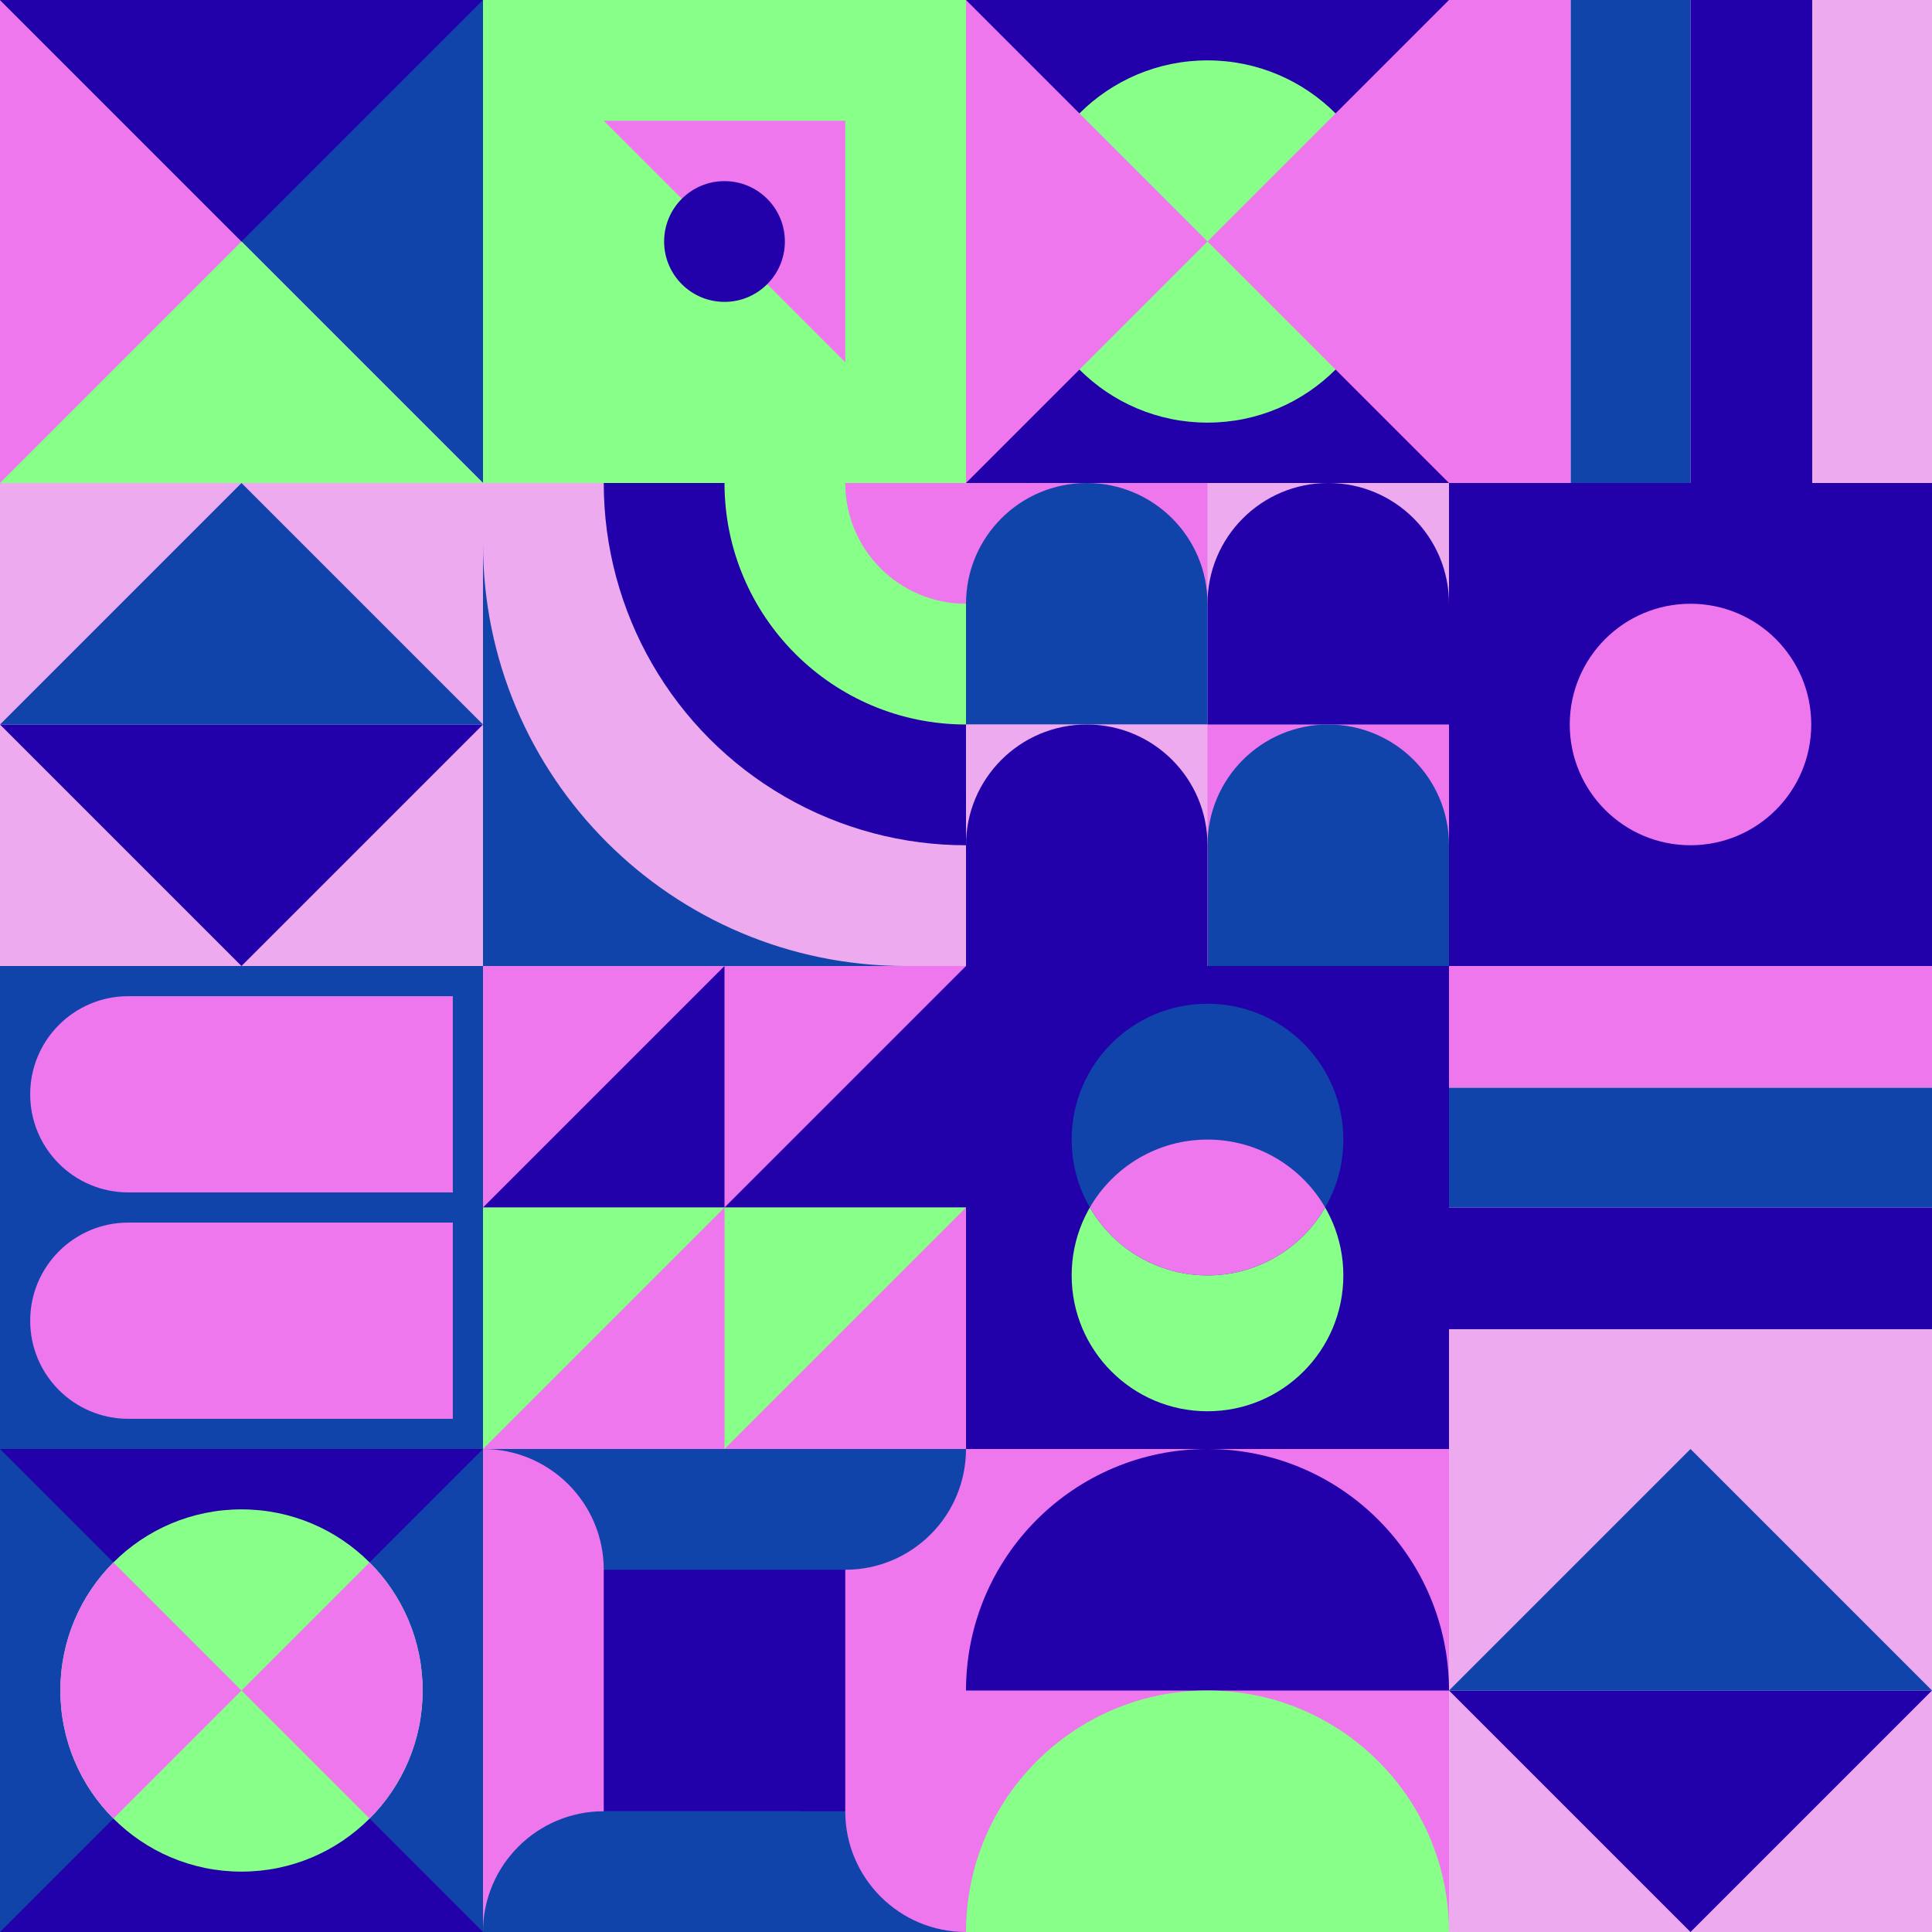 <svg id="geo" xmlns="http://www.w3.org/2000/svg" width="1280" height="1280" viewBox="0 0 1280 1280" fill="none" style="width:640px;height:640px"><g class="svg-image"><g class="block-0" transform="translate(0,0), scale(1), rotate(0, 160, 160)" height="320" width="320" clip-path="url(#trim)"><rect width="320" height="320" fill="#1144aa"/><path d="M0 320H320L0 0V320Z" fill="#ee77ee"/><path d="M0 320H320L160 160L0 320Z" fill="#88ff88"/><path d="M320 0H0L160 160L320 0Z" fill="#2200aa"/></g><g class="block-1" transform="translate(320,0), scale(1), rotate(0, 160, 160)" height="320" width="320" clip-path="url(#trim)"><style>@keyframes geo-70a0_t{0%,6.818%{transform:translate(160px,160px) rotate(0deg) translate(-160px,-160px);animation-timing-function:cubic-bezier(.4,0,.6,1)}25%,31.818%{transform:translate(160px,160px) rotate(90deg) translate(-160px,-160px);animation-timing-function:cubic-bezier(.4,0,.6,1)}50%,56.818%{transform:translate(160px,160px) rotate(180deg) translate(-160px,-160px);animation-timing-function:cubic-bezier(.4,0,.6,1)}75%,81.818%{transform:translate(160px,160px) rotate(270deg) translate(-160px,-160px);animation-timing-function:cubic-bezier(.4,0,.6,1)}to{transform:translate(160px,160px) rotate(360deg) translate(-160px,-160px)}}</style><rect width="320" height="320" fill="#88ff88"/><path d="M240 240V80H80l160 160Z" fill="#ee77ee" style="animation:4.4s linear infinite both geo-70a0_t"/><circle cx="160" cy="160" fill="#2200aa" r="40"/></g><g class="block-2" transform="translate(640,0), scale(1), rotate(90, 160, 160)" height="320" width="320" clip-path="url(#trim)"><style>@keyframes geo-56a0_t{0%,9.091%{transform:translate(160px,160px) scale(1,1);animation-timing-function:cubic-bezier(.4,0,.6,1)}50%,63.636%{transform:translate(160px,160px) scale(.8,.8);animation-timing-function:cubic-bezier(.4,0,.6,1)}to{transform:translate(160px,160px) scale(1,1)}}@keyframes geo-56a1_t{0%,9.091%,to{transform:translate(0,0);animation-timing-function:cubic-bezier(.4,0,.6,1)}50%,63.636%{transform:translate(0,96px);animation-timing-function:cubic-bezier(.4,0,.6,1)}}@keyframes geo-56a2_t{0%,9.091%,to{transform:translate(160px,80px) scaleY(-1) translate(-160px,-240px);animation-timing-function:cubic-bezier(.4,0,.6,1)}50%,63.636%{transform:translate(160px,-16px) scaleY(-1) translate(-160px,-240px);animation-timing-function:cubic-bezier(.4,0,.6,1)}}</style><rect width="320" height="320" fill="#2200aa"/><circle fill="#88ff88" transform="translate(160 160)" style="animation:2.2s ease-in-out infinite both geo-56a0_t" r="120"/><path d="M160 160 0 320h320L160 160Z" fill="#ee77ee" style="animation:2.2s ease-in-out infinite both geo-56a1_t"/><path d="M160 160 0 320h320L160 160Z" fill="#ee77ee" transform="matrix(1 0 0 -1 0 320)" style="animation:2.2s ease-in-out infinite both geo-56a2_t"/></g><g class="block-3" transform="translate(960,0), scale(1), rotate(0, 160, 160)" height="320" width="320" clip-path="url(#trim)"><rect width="320" height="320" fill="white"/><rect y="320" width="320" height="80.64" transform="rotate(-90 0 320)" fill="#ee77ee"/><rect x="80.64" y="320" width="320" height="79.36" transform="rotate(-90 80.64 320)" fill="#1144aa"/><rect x="160" y="320" width="320" height="80.64" transform="rotate(-90 160 320)" fill="#2200aa"/><rect x="240.64" y="320" width="320" height="79.36" transform="rotate(-90 240.64 320)" fill="#eeaaee"/></g><g class="block-4" transform="translate(0,320), scale(1), rotate(0, 160, 160)" height="320" width="320" clip-path="url(#trim)"><rect width="320" height="320" fill="#eeaaee"/><path d="M160 320 0 160h320L160 320Z" fill="#2200aa"/><path d="M160 0 0 160h320L160 0Z" fill="#1144aa"/></g><g class="block-5" transform="translate(320,320), scale(1), rotate(180, 160, 160)" height="320" width="320" clip-path="url(#trim)"><g clip-path="url(#a)"><rect width="320" height="320" fill="#1144aa"/><path d="M320 280c17 152.5-125.36 280-280 280s-280-125.36-280-280S-120-38 40 0c154.64 0 280 125.36 280 280Z" fill="#eeaaee"/><circle cy="320" r="240" fill="#2200aa"/><circle cy="320" r="160" fill="#88ff88"/><circle cy="320" r="80" fill="#ee77ee"/></g><defs><clipPath id="a"><rect width="320" height="320" fill="white"/></clipPath></defs></g><g class="block-6" transform="translate(640,320), scale(1), rotate(0, 160, 160)" height="320" width="320" clip-path="url(#trim)"><rect width="320" height="320" fill="#2200aa"/><rect y="320" width="320" height="320" transform="rotate(-90 0 320)" fill="#ee77ee"/><rect x="160" y="160" width="160" height="160" transform="rotate(-90 160 160)" fill="#eeaaee"/><path d="M160 160V80C160 35.817 195.817 0 240 0C284.183 0 320 35.817 320 80V160H160Z" fill="#2200aa"/><path d="M160 320V240C160 195.817 195.817 160 240 160C284.183 160 320 195.817 320 240V320H160Z" fill="#1144aa"/><path d="M160 160V80C160 35.817 124.183 0 80 0C35.817 0 0 35.817 0 80V160H160Z" fill="#1144aa"/><rect y="320" width="160" height="160" transform="rotate(-90 0 320)" fill="#eeaaee"/><path d="M160 320V240C160 195.817 124.183 160 80 160C35.817 160 0 195.817 0 240V320H160Z" fill="#2200aa"/></g><g class="block-7" transform="translate(960,320), scale(1), rotate(180, 160, 160)" height="320" width="320" clip-path="url(#trim)"><rect width="320" height="320" fill="#2200aa"/><circle cx="160" cy="160" r="80" fill="#ee77ee"/></g><g class="block-8" transform="translate(0,640), scale(1), rotate(270, 160, 160)" height="320" width="320" clip-path="url(#trim)"><rect width="320" height="320" fill="#1144aa"/><path d="M20 300V85C20 49.102 49.102 20 85 20V20C120.899 20 150 49.102 150 85V300H20Z" fill="#ee77ee"/><path d="M170 300V85C170 49.102 199.101 20 235 20V20C270.899 20 300 49.102 300 85V300H170Z" fill="#ee77ee"/></g><g class="block-9" transform="translate(320,640), scale(1), rotate(270, 160, 160)" height="320" width="320" clip-path="url(#trim)"><rect width="320" height="320" fill="#2200aa"/><rect width="320" height="320" fill="#ee77ee"/><path d="M160 160V320H320L160 160Z" fill="#2200aa"/><path d="M160 0V160H320L160 0Z" fill="#2200aa"/><path d="M160 160V0H0L160 160Z" fill="#88ff88"/><path d="M160 320V160H0L160 320Z" fill="#88ff88"/></g><g class="block-10" transform="translate(640,640), scale(1), rotate(90, 160, 160)" height="320" width="320" clip-path="url(#trim)"><rect width="320" height="320" fill="#2200aa"/><circle cx="205" cy="160" r="90" fill="#88ff88"/><circle cx="115" cy="160" r="90" fill="#1144aa"/><path fill-rule="evenodd" clip-rule="evenodd" d="M160 237.959c26.901-15.561 45-44.646 45-77.959s-18.099-62.398-45-77.96c-26.901 15.562-45 44.647-45 77.96 0 33.313 18.099 62.398 45 77.959Z" fill="#ee77ee"/></g><g class="block-11" transform="translate(960,640), scale(1), rotate(0, 160, 160)" height="320" width="320" clip-path="url(#trim)"><rect width="320" height="320" fill="white"/><rect width="320" height="80.64" fill="#ee77ee"/><rect y="80.64" width="320" height="79.36" fill="#1144aa"/><rect y="160" width="320" height="80.64" fill="#2200aa"/><rect y="240.64" width="320" height="79.36" fill="#eeaaee"/></g><g class="block-12" transform="translate(0,960), scale(1), rotate(180, 160, 160)" height="320" width="320" clip-path="url(#trim)"><rect width="320" height="320" fill="#2200aa"/><path d="M160 160L320 0V320L160 160Z" fill="#1144aa"/><path d="M160 160L0 0V320L160 160Z" fill="#1144aa"/><circle cx="160" cy="160" r="120" fill="#88ff88"/><path fill-rule="evenodd" clip-rule="evenodd" d="M244.853 75.147C266.569 96.863 280 126.863 280 160C280 193.137 266.569 223.137 244.853 244.853L160 160L244.853 75.147ZM75.147 75.147L160 160L75.147 244.853C53.431 223.137 40 193.137 40 160C40 126.863 53.431 96.863 75.147 75.147Z" fill="#ee77ee"/></g><g class="block-13" transform="translate(320,960), scale(1), rotate(0, 160, 160)" height="320" width="320" clip-path="url(#trim)"><rect width="320" height="320" fill="#2200aa"/><path d="M320 320H0V320C0 275.817 35.817 240 80 240H320V320Z" fill="#1144aa"/><path d="M320 0V320V320C275.817 320 240 284.183 240 240V0H320Z" fill="#ee77ee"/><path d="M0 0L320 0V0C320 44.183 284.183 80 240 80L0 80V0Z" fill="#1144aa"/><path d="M0 320V0V0C44.183 0 80 35.817 80 80V320H0Z" fill="#ee77ee"/><path d="M210 320H0V320C0 275.817 35.817 240 80 240H210V320Z" fill="#1144aa"/></g><g class="block-14" transform="translate(640,960), scale(1), rotate(180, 160, 160)" height="320" width="320" clip-path="url(#trim)"><rect width="320" height="320" fill="#ee77ee"/><path fill-rule="evenodd" clip-rule="evenodd" d="M160 320c88.366 0 160-71.634 160-160H0c0 88.366 71.634 160 160 160Z" fill="#2200aa"/><path fill-rule="evenodd" clip-rule="evenodd" d="M160 160c88.366 0 160-71.634 160-160H0c0 88.366 71.634 160 160 160Z" fill="#88ff88"/></g><g class="block-15" transform="translate(960,960), scale(1), rotate(0, 160, 160)" height="320" width="320" clip-path="url(#trim)"><rect width="320" height="320" fill="#eeaaee"/><path d="M160 320 0 160h320L160 320Z" fill="#2200aa"/><path d="M160 0 0 160h320L160 0Z" fill="#1144aa"/></g></g><clipPath id="trim"><rect width="320" height="320" fill="white"/></clipPath><filter id="noiseFilter"><feTurbulence baseFrequency="0.5" result="noise"/><feColorMatrix type="saturate" values="0.10"/><feBlend in="SourceGraphic" in2="noise" mode="multiply"/></filter><rect transform="translate(0,0)" height="1280" width="1280" filter="url(#noiseFilter)" opacity="0.4"/></svg>